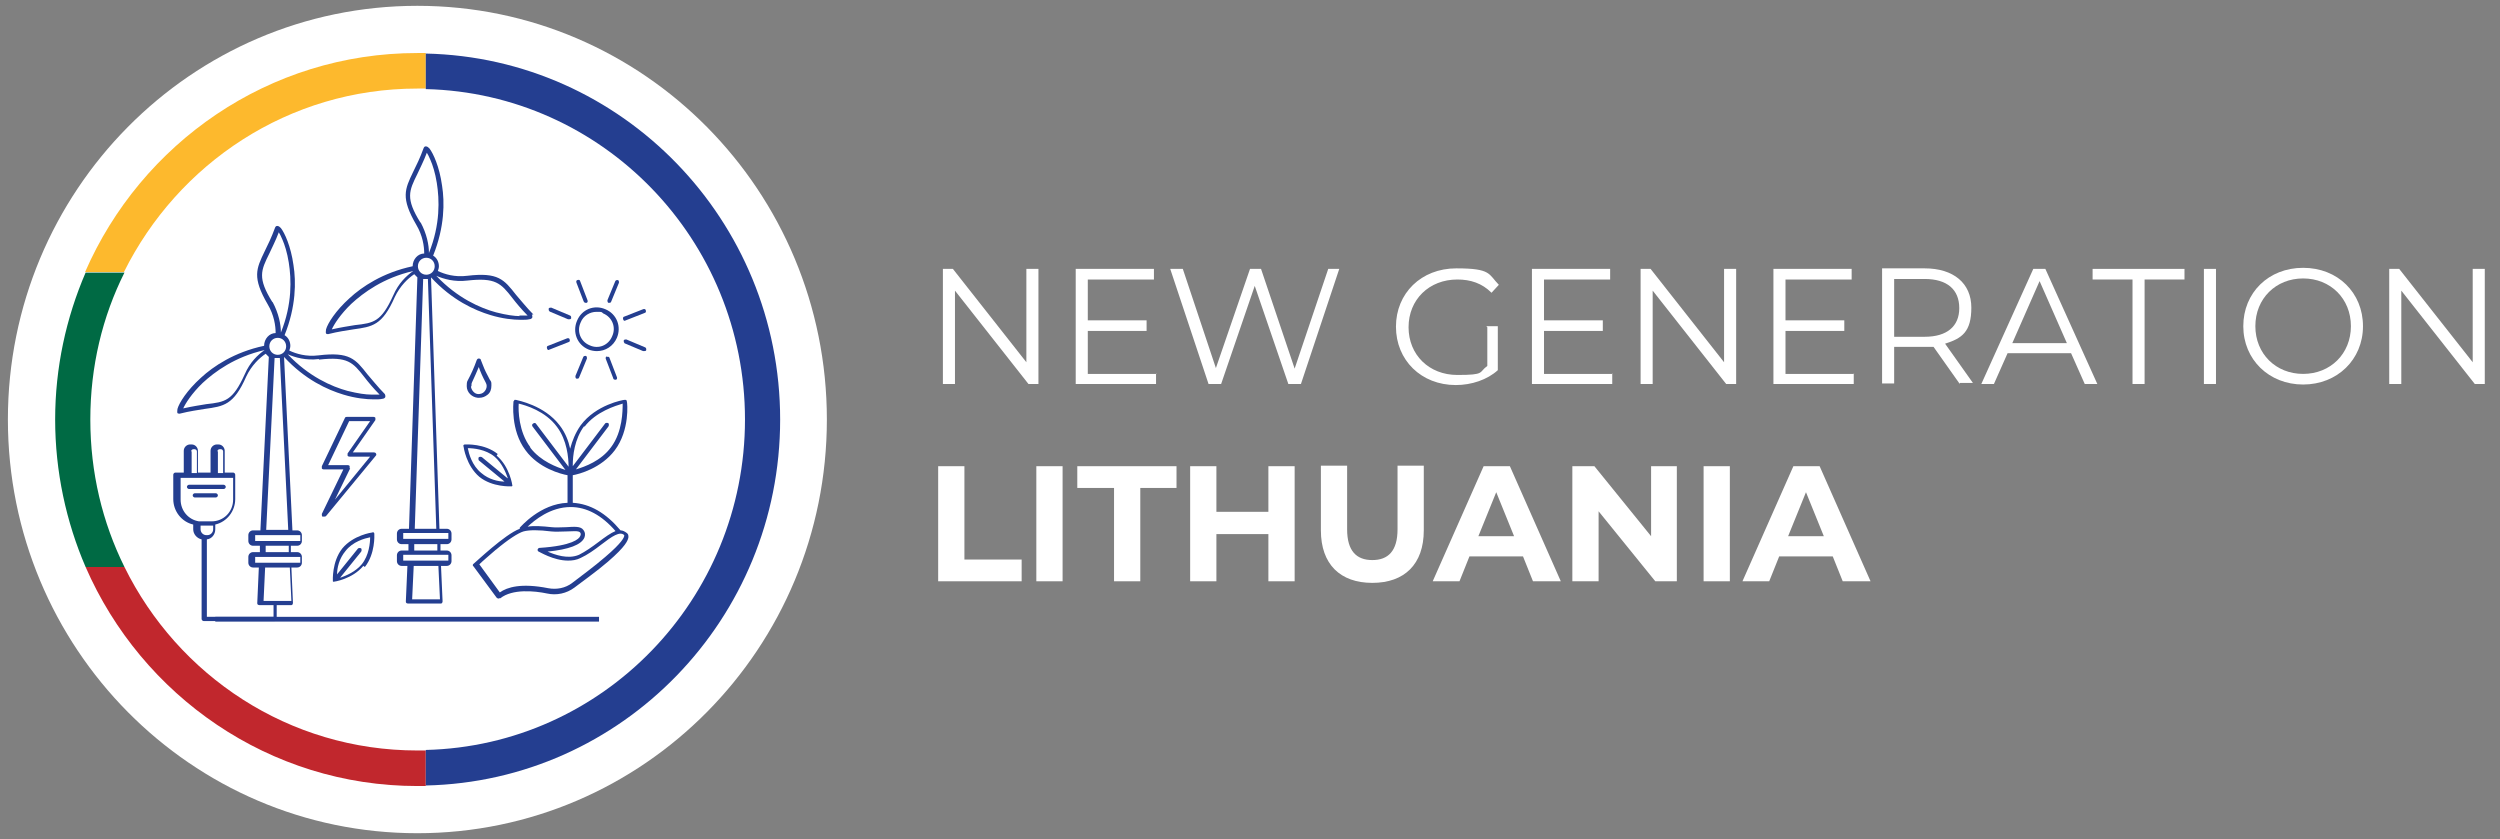 <svg width="146" height="49" viewBox="0 0 146 49" fill="none" xmlns="http://www.w3.org/2000/svg">
<rect x="0" y="0" width="146" height="49" fill="#808080" stroke="none"/>
<g clip-path="url(#clip0_8143_6446)">
<path d="M24.375 48.66C37.583 48.66 48.289 37.843 48.289 24.5C48.289 11.157 37.583 0.34 24.375 0.34C11.168 0.34 0.461 11.157 0.461 24.5C0.461 37.843 11.168 48.66 24.375 48.66Z" fill="white"/>
<path d="M24.375 5.172C24.529 5.172 24.682 5.172 24.866 5.172V3.097C24.713 3.097 24.559 3.097 24.375 3.097C15.699 3.097 8.249 8.363 4.968 15.889H7.237C10.395 9.54 16.864 5.172 24.375 5.172Z" fill="#FDB92D"/>
<path d="M5.275 24.5C5.275 21.403 5.98 18.491 7.268 15.92H4.999C3.864 18.553 3.221 21.465 3.221 24.5C3.221 27.536 3.864 30.478 4.999 33.111H7.268C5.98 30.509 5.275 27.598 5.275 24.5Z" fill="#006A44"/>
<path d="M24.375 43.828C16.864 43.828 10.395 39.461 7.268 33.111H4.999C8.279 40.638 15.729 45.904 24.375 45.904C33.021 45.904 24.682 45.904 24.866 45.904V43.828C24.713 43.828 24.559 43.828 24.375 43.828Z" fill="#C1272D"/>
<path d="M24.866 3.128V5.203C35.198 5.451 43.507 14 43.507 24.5C43.507 35.001 35.198 43.55 24.866 43.797V45.873C36.332 45.625 45.561 36.147 45.561 24.5C45.561 12.854 36.332 3.376 24.866 3.128Z" fill="#243E90"/>
<path d="M34.37 20.412C34.523 20.474 34.708 20.505 34.861 20.505C35.351 20.505 35.811 20.226 36.026 19.73C36.302 19.08 36.026 18.336 35.351 18.058C34.708 17.779 33.972 18.058 33.696 18.739C33.42 19.389 33.696 20.133 34.37 20.412ZM33.91 18.832C34.064 18.429 34.462 18.212 34.83 18.212C35.198 18.212 35.106 18.212 35.229 18.305C35.75 18.522 35.995 19.111 35.75 19.637C35.535 20.164 34.953 20.412 34.431 20.164C33.91 19.947 33.665 19.358 33.91 18.832Z" fill="#243E90"/>
<path d="M32.071 18.181L33.175 18.646C33.175 18.646 33.205 18.646 33.236 18.646C33.297 18.646 33.328 18.646 33.358 18.584C33.358 18.522 33.358 18.46 33.297 18.429L32.194 17.965C32.132 17.965 32.071 17.965 32.04 18.026C32.04 18.088 32.04 18.15 32.102 18.181H32.071Z" fill="#243E90"/>
<path d="M36.455 20.04L37.559 20.504C37.559 20.504 37.59 20.504 37.62 20.504C37.681 20.504 37.712 20.504 37.743 20.442C37.743 20.381 37.743 20.319 37.681 20.288L36.578 19.823C36.516 19.823 36.455 19.823 36.424 19.885C36.424 19.947 36.424 20.009 36.486 20.04H36.455Z" fill="#243E90"/>
<path d="M35.505 17.686C35.505 17.686 35.535 17.686 35.566 17.686C35.627 17.686 35.658 17.686 35.689 17.624L36.148 16.509C36.148 16.447 36.148 16.385 36.087 16.354C36.026 16.354 35.965 16.354 35.934 16.416L35.474 17.531C35.474 17.593 35.474 17.655 35.535 17.686H35.505Z" fill="#243E90"/>
<path d="M33.634 22.115C33.634 22.115 33.665 22.115 33.696 22.115C33.757 22.115 33.788 22.115 33.818 22.053L34.278 20.938C34.278 20.876 34.278 20.814 34.217 20.783C34.156 20.783 34.094 20.783 34.064 20.845L33.604 21.96C33.604 22.022 33.604 22.084 33.665 22.115H33.634Z" fill="#243E90"/>
<path d="M35.443 20.814C35.382 20.814 35.351 20.907 35.382 20.969L35.811 22.084C35.811 22.146 35.873 22.177 35.934 22.177C35.995 22.177 35.934 22.177 35.965 22.177C36.026 22.177 36.056 22.084 36.026 22.022L35.597 20.907C35.597 20.845 35.505 20.814 35.443 20.845V20.814Z" fill="#243E90"/>
<path d="M34.094 17.593C34.094 17.655 34.156 17.686 34.217 17.686C34.278 17.686 34.217 17.686 34.248 17.686C34.309 17.686 34.34 17.593 34.309 17.531L33.88 16.416C33.88 16.354 33.788 16.323 33.726 16.354C33.665 16.354 33.634 16.447 33.665 16.509L34.094 17.624V17.593Z" fill="#243E90"/>
<path d="M36.516 18.708C36.516 18.708 36.516 18.708 36.547 18.708L37.651 18.274C37.712 18.274 37.743 18.181 37.712 18.119C37.712 18.058 37.62 18.027 37.559 18.058L36.455 18.491C36.394 18.491 36.363 18.584 36.394 18.646C36.394 18.708 36.455 18.739 36.516 18.739V18.708Z" fill="#243E90"/>
<path d="M32.071 20.412C32.071 20.412 32.071 20.412 32.102 20.412L33.205 19.978C33.267 19.978 33.297 19.885 33.267 19.823C33.267 19.761 33.175 19.73 33.113 19.761L32.01 20.195C31.948 20.195 31.918 20.288 31.948 20.35C31.948 20.412 32.01 20.443 32.071 20.443V20.412Z" fill="#243E90"/>
<path d="M17.508 30.974H17.078L16.588 20.845C17.814 22.177 19.133 22.766 20.052 23.044C20.758 23.261 21.401 23.323 21.831 23.323C22.045 23.323 22.199 23.323 22.321 23.292C22.413 23.292 22.505 23.23 22.505 23.168C22.505 23.106 22.505 23.075 22.474 23.014C22.045 22.58 21.739 22.177 21.463 21.867C20.758 20.969 20.42 20.535 18.611 20.752C17.876 20.845 17.293 20.659 16.895 20.474C16.925 20.381 16.956 20.288 16.956 20.195C16.956 19.947 16.833 19.699 16.619 19.575C17.293 17.903 17.293 16.447 17.14 15.487C16.986 14.372 16.619 13.597 16.404 13.319C16.343 13.257 16.281 13.195 16.189 13.195C16.128 13.195 16.097 13.226 16.067 13.287C15.852 13.876 15.637 14.31 15.454 14.681C14.963 15.704 14.718 16.199 15.637 17.779C16.005 18.398 16.097 19.018 16.097 19.451C15.729 19.451 15.423 19.792 15.423 20.195C13.675 20.567 12.449 21.403 11.744 22.053C10.916 22.797 10.456 23.54 10.364 23.881C10.364 23.943 10.334 24.067 10.364 24.128C10.364 24.128 10.425 24.16 10.456 24.16C10.487 24.16 10.456 24.16 10.487 24.16C11.1 24.005 11.591 23.943 11.958 23.881C13.062 23.726 13.645 23.664 14.38 21.991C14.687 21.341 15.147 20.907 15.515 20.659C15.576 20.721 15.637 20.783 15.699 20.845L15.208 30.974H14.779C14.626 30.974 14.503 31.098 14.503 31.253V31.593C14.503 31.748 14.626 31.872 14.779 31.872H15.178V32.244H14.779C14.626 32.244 14.503 32.368 14.503 32.523V32.863C14.503 33.018 14.626 33.142 14.779 33.142H15.116L15.024 35.217C15.024 35.248 15.024 35.279 15.055 35.31C15.055 35.31 15.116 35.341 15.147 35.341H15.975V36.023H12.081V31.5C12.357 31.47 12.572 31.222 12.572 30.912V30.633C13.246 30.478 13.737 29.859 13.737 29.146V27.722C13.737 27.66 13.675 27.598 13.614 27.598H13.123V26.328C13.123 26.142 12.97 25.956 12.756 25.956H12.664C12.48 25.956 12.296 26.111 12.296 26.328V27.598H11.56V26.328C11.56 26.142 11.407 25.956 11.192 25.956H11.1C10.916 25.956 10.732 26.111 10.732 26.328V27.598H10.242C10.18 27.598 10.119 27.66 10.119 27.722V29.146C10.119 29.859 10.609 30.478 11.284 30.633V30.912C11.284 31.191 11.499 31.439 11.774 31.5V36.147C11.774 36.209 11.836 36.27 11.897 36.27H16.036C16.097 36.27 16.159 36.209 16.159 36.147V35.341H16.986C17.017 35.341 17.048 35.341 17.078 35.31C17.078 35.31 17.109 35.248 17.109 35.217L17.017 33.142H17.354C17.508 33.142 17.63 33.018 17.63 32.863V32.523C17.63 32.368 17.508 32.244 17.354 32.244H16.986V31.872H17.354C17.508 31.872 17.63 31.748 17.63 31.593V31.253C17.63 31.098 17.508 30.974 17.354 30.974H17.508ZM12.694 26.359C12.694 26.297 12.756 26.235 12.817 26.235H12.909C12.97 26.235 13.031 26.297 13.031 26.359V27.629H12.725V26.359H12.694ZM11.161 26.359C11.161 26.297 11.223 26.235 11.284 26.235H11.376C11.437 26.235 11.499 26.297 11.499 26.359V27.629H11.192V26.359H11.161ZM10.548 29.177V27.907H13.614V29.177C13.614 29.89 13.062 30.447 12.357 30.447H11.805C11.744 30.447 11.682 30.447 11.621 30.447C11.008 30.354 10.548 29.828 10.548 29.177ZM11.713 30.912V30.695C11.713 30.695 11.774 30.695 11.805 30.695H12.357C12.357 30.695 12.418 30.695 12.449 30.695V30.912C12.449 31.098 12.296 31.253 12.112 31.253H12.05C11.867 31.253 11.713 31.098 11.713 30.912ZM18.642 21C20.298 20.814 20.604 21.155 21.279 22.022C21.493 22.301 21.8 22.673 22.168 23.044C22.076 23.044 21.892 23.044 21.677 23.044C21.371 23.044 20.911 22.983 20.298 22.828C19.378 22.58 18.029 21.991 16.803 20.69C17.232 20.876 17.876 21.062 18.611 20.969L18.642 21ZM15.914 17.655C15.024 16.23 15.239 15.796 15.729 14.805C15.883 14.464 16.097 14.062 16.281 13.566C16.343 13.659 16.404 13.783 16.496 14C16.619 14.279 16.772 14.743 16.864 15.332C17.017 16.292 17.078 17.748 16.404 19.42C16.404 18.956 16.281 18.305 15.914 17.624V17.655ZM16.22 19.73C16.496 19.73 16.711 19.947 16.711 20.226C16.711 20.505 16.496 20.721 16.22 20.721C15.944 20.721 15.729 20.505 15.729 20.226C15.729 19.947 15.944 19.73 16.22 19.73ZM14.289 21.867C13.583 23.416 13.154 23.478 12.05 23.602C11.682 23.664 11.253 23.726 10.701 23.85C10.824 23.571 11.192 22.983 11.836 22.363C12.541 21.712 13.706 20.845 15.454 20.443C15.055 20.721 14.595 21.155 14.289 21.867ZM16.067 20.907C16.128 20.907 16.159 20.907 16.22 20.907C16.281 20.907 16.312 20.907 16.343 20.907L16.833 30.943H15.546L16.036 20.907H16.067ZM17.017 35.093H15.392L15.484 33.142H16.925L17.017 35.093ZM17.538 32.523V32.863H14.902V32.523H17.538ZM16.895 32.244H15.515V31.872H16.864V32.244H16.895ZM17.538 31.593H14.902V31.253H17.538V31.593Z" fill="#243E90"/>
<path d="M13.185 28.434C13.185 28.372 13.123 28.31 13.062 28.31H11.039C10.977 28.31 10.916 28.372 10.916 28.434C10.916 28.496 10.977 28.558 11.039 28.558H13.062C13.123 28.558 13.185 28.496 13.185 28.434Z" fill="#243E90"/>
<path d="M12.602 29.053C12.664 29.053 12.725 28.991 12.725 28.93C12.725 28.868 12.664 28.806 12.602 28.806H11.376C11.315 28.806 11.253 28.868 11.253 28.93C11.253 28.991 11.315 29.053 11.376 29.053H12.602Z" fill="#243E90"/>
<path d="M29.128 34.938C29.128 34.938 29.189 34.938 29.22 34.938C29.925 34.381 31.212 34.505 31.948 34.66C32.5 34.784 33.083 34.66 33.542 34.319C34.064 33.916 34.861 33.359 35.505 32.801C36.547 31.903 36.67 31.562 36.7 31.376C36.7 31.283 36.7 31.191 36.608 31.129C36.486 31.036 36.363 30.974 36.24 30.974C35.382 29.952 34.462 29.425 33.45 29.363V27.752C33.818 27.69 35.106 27.35 35.903 26.297C36.792 25.119 36.639 23.509 36.608 23.447C36.608 23.416 36.608 23.385 36.547 23.354C36.547 23.354 36.486 23.354 36.455 23.354C36.394 23.354 34.8 23.633 33.91 24.841C33.604 25.274 33.42 25.739 33.297 26.204C33.205 25.77 33.021 25.274 32.684 24.841C31.795 23.664 30.231 23.385 30.139 23.354C30.109 23.354 30.078 23.354 30.047 23.354C30.047 23.354 30.017 23.416 29.986 23.447C29.986 23.509 29.802 25.119 30.691 26.297C31.458 27.35 32.776 27.69 33.144 27.752V29.363C31.55 29.425 30.415 30.757 30.354 30.819C30.354 30.819 30.354 30.85 30.354 30.881C29.495 31.191 27.748 32.863 27.656 32.925C27.595 32.956 27.595 33.049 27.656 33.08L29.005 34.907C29.005 34.907 29.066 34.938 29.097 34.969L29.128 34.938ZM35.965 31.005C35.658 31.129 35.321 31.376 34.953 31.655C34.585 31.934 34.186 32.213 33.818 32.398C33.175 32.677 32.408 32.398 31.979 32.213C33.236 32.089 33.941 31.81 34.125 31.407C34.186 31.253 34.186 31.098 34.064 30.943C33.91 30.726 33.542 30.757 33.052 30.788C32.776 30.788 32.469 30.819 32.224 30.788C31.642 30.726 31.182 30.695 30.814 30.757C31.212 30.385 32.132 29.611 33.328 29.611C34.248 29.611 35.137 30.075 35.965 31.036V31.005ZM34.125 24.934C34.8 24.035 35.965 23.695 36.363 23.571C36.363 23.974 36.363 25.212 35.689 26.111C35.106 26.916 34.156 27.257 33.634 27.412L35.535 24.903C35.566 24.841 35.566 24.779 35.535 24.717C35.474 24.686 35.413 24.686 35.351 24.717L33.45 27.226C33.45 27.226 33.45 27.195 33.45 27.164C33.45 26.637 33.542 25.646 34.125 24.872V24.934ZM30.967 26.111C30.293 25.212 30.262 23.974 30.293 23.571C30.691 23.664 31.856 24.005 32.531 24.934C33.113 25.708 33.205 26.73 33.205 27.257L31.304 24.748C31.274 24.686 31.182 24.686 31.12 24.748C31.059 24.779 31.059 24.872 31.12 24.934L33.021 27.443C32.531 27.288 31.58 26.947 30.967 26.142V26.111ZM28.944 32.12C29.679 31.5 30.262 31.129 30.569 31.036C30.906 30.943 31.458 30.943 32.194 31.036C32.469 31.067 32.807 31.036 33.083 31.036C33.389 31.036 33.788 30.974 33.88 31.098C33.91 31.129 33.941 31.221 33.88 31.314C33.818 31.469 33.42 31.872 31.519 31.996C31.458 31.996 31.427 32.027 31.396 32.089C31.396 32.151 31.396 32.182 31.458 32.213C31.488 32.213 32.316 32.739 33.175 32.739C33.42 32.739 33.665 32.708 33.91 32.584C34.309 32.398 34.708 32.12 35.106 31.81C35.75 31.314 36.21 31.005 36.455 31.253C36.455 31.253 36.455 31.253 36.455 31.284C36.455 31.376 36.332 31.686 35.351 32.522C34.708 33.08 33.941 33.638 33.42 34.04C33.021 34.35 32.5 34.443 32.01 34.35C30.446 34.04 29.618 34.288 29.189 34.598L27.993 32.956C28.146 32.801 28.545 32.461 28.974 32.089L28.944 32.12Z" fill="#243E90"/>
<path d="M31.151 18.367C30.722 17.934 30.415 17.531 30.139 17.221C29.434 16.323 29.097 15.889 27.288 16.106C26.552 16.199 25.97 16.013 25.571 15.827C25.602 15.734 25.632 15.642 25.632 15.549C25.632 15.301 25.51 15.053 25.295 14.929C25.97 13.256 25.97 11.801 25.816 10.84C25.663 9.725 25.295 8.951 25.081 8.672C25.019 8.61 24.958 8.548 24.866 8.548C24.805 8.548 24.774 8.579 24.743 8.641C24.529 9.23 24.314 9.663 24.13 10.035C23.64 11.057 23.394 11.553 24.314 13.133C24.682 13.752 24.774 14.371 24.774 14.805C24.406 14.805 24.099 15.146 24.099 15.549C22.352 15.92 21.125 16.757 20.42 17.407C19.593 18.15 19.133 18.894 19.041 19.235C19.041 19.297 19.01 19.42 19.041 19.482C19.041 19.482 19.102 19.513 19.133 19.513C19.163 19.513 19.133 19.513 19.163 19.513C19.776 19.358 20.267 19.297 20.635 19.235C21.739 19.08 22.321 19.018 23.057 17.345C23.364 16.695 23.823 16.261 24.192 16.013C24.253 16.075 24.314 16.137 24.375 16.199L23.885 30.881H23.456C23.302 30.881 23.18 31.005 23.18 31.16V31.5C23.18 31.655 23.302 31.779 23.456 31.779H23.854V32.151H23.456C23.302 32.151 23.18 32.275 23.18 32.43V32.77C23.18 32.925 23.302 33.049 23.456 33.049H23.793L23.701 35.124C23.701 35.155 23.701 35.186 23.732 35.217C23.732 35.217 23.793 35.248 23.823 35.248H24.651H24.897H25.724C25.755 35.248 25.786 35.248 25.816 35.217C25.816 35.217 25.847 35.155 25.847 35.124L25.755 33.049H26.092C26.246 33.049 26.368 32.925 26.368 32.77V32.43C26.368 32.275 26.246 32.151 26.092 32.151H25.724V31.779H26.092C26.246 31.779 26.368 31.655 26.368 31.5V31.16C26.368 31.005 26.246 30.881 26.092 30.881H25.663L25.172 16.199C26.399 17.531 27.717 18.119 28.637 18.398C29.342 18.615 29.986 18.677 30.415 18.677C30.63 18.677 30.783 18.677 30.906 18.646C30.998 18.646 31.09 18.584 31.09 18.522C31.09 18.46 31.09 18.429 31.059 18.367H31.151ZM22.965 17.252C22.26 18.801 21.831 18.863 20.727 18.987C20.359 19.049 19.93 19.111 19.378 19.235C19.501 18.956 19.869 18.367 20.512 17.748C21.218 17.097 22.383 16.23 24.13 15.827C23.732 16.106 23.272 16.54 22.965 17.252ZM24.559 13.009C23.67 11.584 23.885 11.15 24.375 10.159C24.529 9.818 24.743 9.416 24.927 8.92C24.989 9.013 25.05 9.137 25.142 9.354C25.265 9.632 25.418 10.097 25.51 10.686C25.663 11.646 25.724 13.102 25.05 14.774C25.05 14.31 24.927 13.659 24.559 12.978V13.009ZM24.069 35.001L24.161 33.049H25.602L25.694 35.001H24.069ZM26.184 32.399V32.739H23.548V32.399H26.184ZM24.192 32.151V31.779H25.541V32.151H24.192ZM26.184 31.129V31.469H23.548V31.129H26.184ZM25.51 30.881H24.222L24.713 16.292C24.774 16.292 24.805 16.292 24.866 16.292C24.927 16.292 24.958 16.292 24.989 16.292L25.479 30.881H25.51ZM24.897 16.044C24.621 16.044 24.406 15.827 24.406 15.549C24.406 15.27 24.621 15.053 24.897 15.053C25.172 15.053 25.387 15.27 25.387 15.549C25.387 15.827 25.172 16.044 24.897 16.044ZM30.354 18.46C30.047 18.46 29.587 18.398 28.974 18.243C28.055 17.995 26.706 17.407 25.479 16.106C25.908 16.292 26.552 16.478 27.288 16.385C28.944 16.199 29.25 16.54 29.925 17.407C30.139 17.686 30.446 18.058 30.814 18.429C30.722 18.429 30.538 18.429 30.323 18.429L30.354 18.46Z" fill="#243E90"/>
<path d="M21.309 33.111C21.923 32.337 21.861 31.253 21.861 31.191C21.861 31.16 21.861 31.129 21.831 31.098C21.831 31.098 21.769 31.067 21.739 31.098C21.708 31.098 20.635 31.253 19.991 32.027C19.378 32.801 19.439 33.885 19.439 33.947C19.439 33.947 19.439 33.947 19.47 33.978C19.501 33.978 20.574 33.824 21.218 33.049L21.309 33.111ZM19.869 33.731L21.095 32.213C21.125 32.151 21.125 32.089 21.095 32.027C21.034 31.996 20.972 31.996 20.911 32.027L19.684 33.545C19.684 33.173 19.807 32.615 20.175 32.182C20.604 31.624 21.309 31.439 21.616 31.377C21.616 31.686 21.555 32.43 21.125 32.956C20.758 33.39 20.236 33.607 19.899 33.731H19.869Z" fill="#243E90"/>
<path d="M29.066 26.514C28.3 25.894 27.227 25.956 27.165 25.956C27.135 25.956 27.104 25.956 27.073 25.987C27.073 25.987 27.043 26.049 27.073 26.08C27.073 26.111 27.227 27.195 27.993 27.846C28.76 28.465 29.833 28.403 29.894 28.403C29.894 28.403 29.894 28.403 29.925 28.372C29.925 28.341 29.771 27.257 29.005 26.607L29.066 26.514ZM29.649 27.938L28.146 26.7C28.085 26.669 28.024 26.669 27.962 26.7C27.932 26.761 27.932 26.823 27.962 26.885L29.465 28.124C29.097 28.124 28.545 28 28.116 27.629C27.564 27.195 27.38 26.483 27.319 26.173C27.625 26.173 28.361 26.235 28.882 26.669C29.311 27.04 29.526 27.567 29.649 27.907V27.938Z" fill="#243E90"/>
<path d="M27.993 23.23C28.177 23.23 28.33 23.168 28.484 23.044C28.637 22.92 28.698 22.735 28.698 22.518C28.698 22.301 28.698 22.301 28.606 22.177C28.422 21.836 28.3 21.588 28.208 21.341L28.085 21.031C28.085 20.969 28.024 20.938 27.962 20.938C27.901 20.938 27.87 20.969 27.84 21.031C27.687 21.465 27.503 21.867 27.319 22.208C27.257 22.301 27.257 22.425 27.257 22.549C27.257 22.92 27.564 23.199 27.901 23.23C27.901 23.23 27.932 23.23 27.962 23.23H27.993ZM27.533 22.549C27.533 22.456 27.533 22.394 27.564 22.332C27.687 22.053 27.84 21.743 27.962 21.434C28.055 21.712 28.177 21.991 28.361 22.332C28.392 22.394 28.422 22.456 28.422 22.549C28.422 22.673 28.361 22.797 28.269 22.889C28.177 22.982 28.055 23.013 27.932 23.013C27.717 23.013 27.533 22.797 27.503 22.58L27.533 22.549Z" fill="#243E90"/>
<path d="M18.887 30.168C18.887 30.168 18.918 30.168 18.949 30.168C18.979 30.168 19.01 30.168 19.041 30.137L21.953 26.606C21.984 26.575 21.984 26.513 21.953 26.482C21.953 26.451 21.892 26.421 21.831 26.421H20.604L21.923 24.531C21.923 24.5 21.923 24.438 21.923 24.407C21.923 24.376 21.861 24.345 21.8 24.345H20.267C20.206 24.345 20.175 24.345 20.144 24.407L18.795 27.226C18.795 27.257 18.795 27.319 18.795 27.35C18.795 27.381 18.857 27.412 18.887 27.412H20.052L18.795 30.014C18.795 30.076 18.795 30.137 18.826 30.168H18.887ZM20.42 27.35C20.42 27.319 20.42 27.257 20.42 27.226C20.42 27.195 20.359 27.164 20.328 27.164H19.163L20.39 24.593H21.616L20.298 26.482C20.298 26.513 20.298 26.575 20.298 26.606C20.298 26.637 20.359 26.668 20.42 26.668H21.616L19.562 29.177L20.451 27.35H20.42Z" fill="#243E90"/>
<path d="M34.983 36.023H12.572V36.301H34.983V36.023Z" fill="#243E90"/>
<path d="M60.645 15.703V22.425H60.062L55.77 16.973V22.425H55.065V15.703H55.648L59.94 21.155V15.703H60.645Z" fill="white"/>
<path d="M67.513 21.805V22.425H62.822V15.703H67.39V16.323H63.527V18.708H66.961V19.327H63.527V21.836H67.543L67.513 21.805Z" fill="white"/>
<path d="M78.213 15.703L75.975 22.425H75.239L73.277 16.695L71.314 22.425H70.579L68.341 15.703H69.076L71.008 21.496L73.001 15.703H73.644L75.607 21.527L77.569 15.703H78.243H78.213Z" fill="white"/>
<path d="M86.797 19.049H87.472V21.619C86.859 22.177 85.939 22.487 85.019 22.487C82.996 22.487 81.524 21.031 81.524 19.079C81.524 17.128 82.996 15.672 85.05 15.672C87.104 15.672 86.92 16.013 87.533 16.633L87.104 17.097C86.552 16.54 85.877 16.323 85.111 16.323C83.455 16.323 82.26 17.5 82.26 19.11C82.26 20.721 83.455 21.898 85.111 21.898C86.767 21.898 86.337 21.743 86.859 21.372V19.11L86.797 19.049Z" fill="white"/>
<path d="M94.155 21.805V22.425H89.465V15.703H94.033V16.323H90.17V18.708H93.604V19.327H90.17V21.836H94.186L94.155 21.805Z" fill="white"/>
<path d="M101.391 15.703V22.425H100.808L96.516 16.973V22.425H95.811V15.703H96.394L100.686 21.155V15.703H101.391Z" fill="white"/>
<path d="M108.259 21.805V22.425H103.568V15.703H108.136V16.323H104.273V18.708H107.707V19.327H104.273V21.836H108.289L108.259 21.805Z" fill="white"/>
<path d="M114.452 22.425L112.919 20.257C112.735 20.257 112.582 20.257 112.398 20.257H110.619V22.394H109.914V15.672H112.398C114.084 15.672 115.126 16.54 115.126 17.965C115.126 19.389 114.574 19.761 113.593 20.071L115.218 22.363H114.452V22.425ZM114.421 17.995C114.421 16.911 113.716 16.292 112.398 16.292H110.619V19.668H112.398C113.716 19.668 114.421 19.049 114.421 17.995Z" fill="white"/>
<path d="M120.951 20.628H117.242L116.445 22.425H115.709L118.744 15.703H119.449L122.484 22.425H121.749L120.951 20.628ZM120.706 20.04L119.112 16.416L117.518 20.04H120.706Z" fill="white"/>
<path d="M124.539 16.323H122.208V15.703H127.574V16.323H125.244V22.425H124.539V16.323Z" fill="white"/>
<path d="M128.708 15.703H129.413V22.425H128.708V15.703Z" fill="white"/>
<path d="M131.008 19.049C131.008 17.097 132.479 15.641 134.503 15.641C136.526 15.641 137.998 17.097 137.998 19.049C137.998 21 136.496 22.456 134.503 22.456C132.51 22.456 131.008 21 131.008 19.049ZM137.293 19.049C137.293 17.438 136.097 16.261 134.503 16.261C132.909 16.261 131.713 17.438 131.713 19.049C131.713 20.659 132.909 21.836 134.503 21.836C136.097 21.836 137.293 20.659 137.293 19.049Z" fill="white"/>
<path d="M145.111 15.703V22.425H144.528L140.236 16.973V22.425H139.531V15.703H140.113L144.406 21.155V15.703H145.111Z" fill="white"/>
<path d="M54.789 27.226H56.322V32.677H59.664V33.947H54.789V27.226Z" fill="white"/>
<path d="M60.522 27.226H62.055V33.947H60.522V27.226Z" fill="white"/>
<path d="M65.029 28.496H62.914V27.226H68.708V28.496H66.593V33.947H65.06V28.496H65.029Z" fill="white"/>
<path d="M75.607 27.226V33.947H74.074V31.191H71.038V33.947H69.505V27.226H71.038V29.89H74.074V27.226H75.607Z" fill="white"/>
<path d="M77.14 30.974V27.195H78.672V30.912C78.672 32.182 79.224 32.708 80.144 32.708C81.064 32.708 81.616 32.182 81.616 30.912V27.195H83.149V30.974C83.149 32.956 82.014 34.04 80.144 34.04C78.274 34.04 77.14 32.956 77.14 30.974Z" fill="white"/>
<path d="M88.913 32.492H85.816L85.234 33.947H83.67L86.644 27.226H88.177L91.151 33.947H89.526L88.943 32.492H88.913ZM88.422 31.314L87.38 28.744L86.337 31.314H88.453H88.422Z" fill="white"/>
<path d="M97.927 27.226V33.947H96.669L93.358 29.859V33.947H91.825V27.226H93.113L96.424 31.314V27.226H97.957H97.927Z" fill="white"/>
<path d="M99.49 27.226H101.023V33.947H99.49V27.226Z" fill="white"/>
<path d="M107.002 32.492H103.905L103.322 33.947H101.759L104.733 27.226H106.266L109.24 33.947H107.615L107.032 32.492H107.002ZM106.511 31.314L105.469 28.744L104.426 31.314H106.542H106.511Z" fill="white"/>
</g>
<defs>
<clipPath id="clip0_8143_6446">
<rect width="146" height="49" fill="white"/>
</clipPath>
</defs>
</svg>